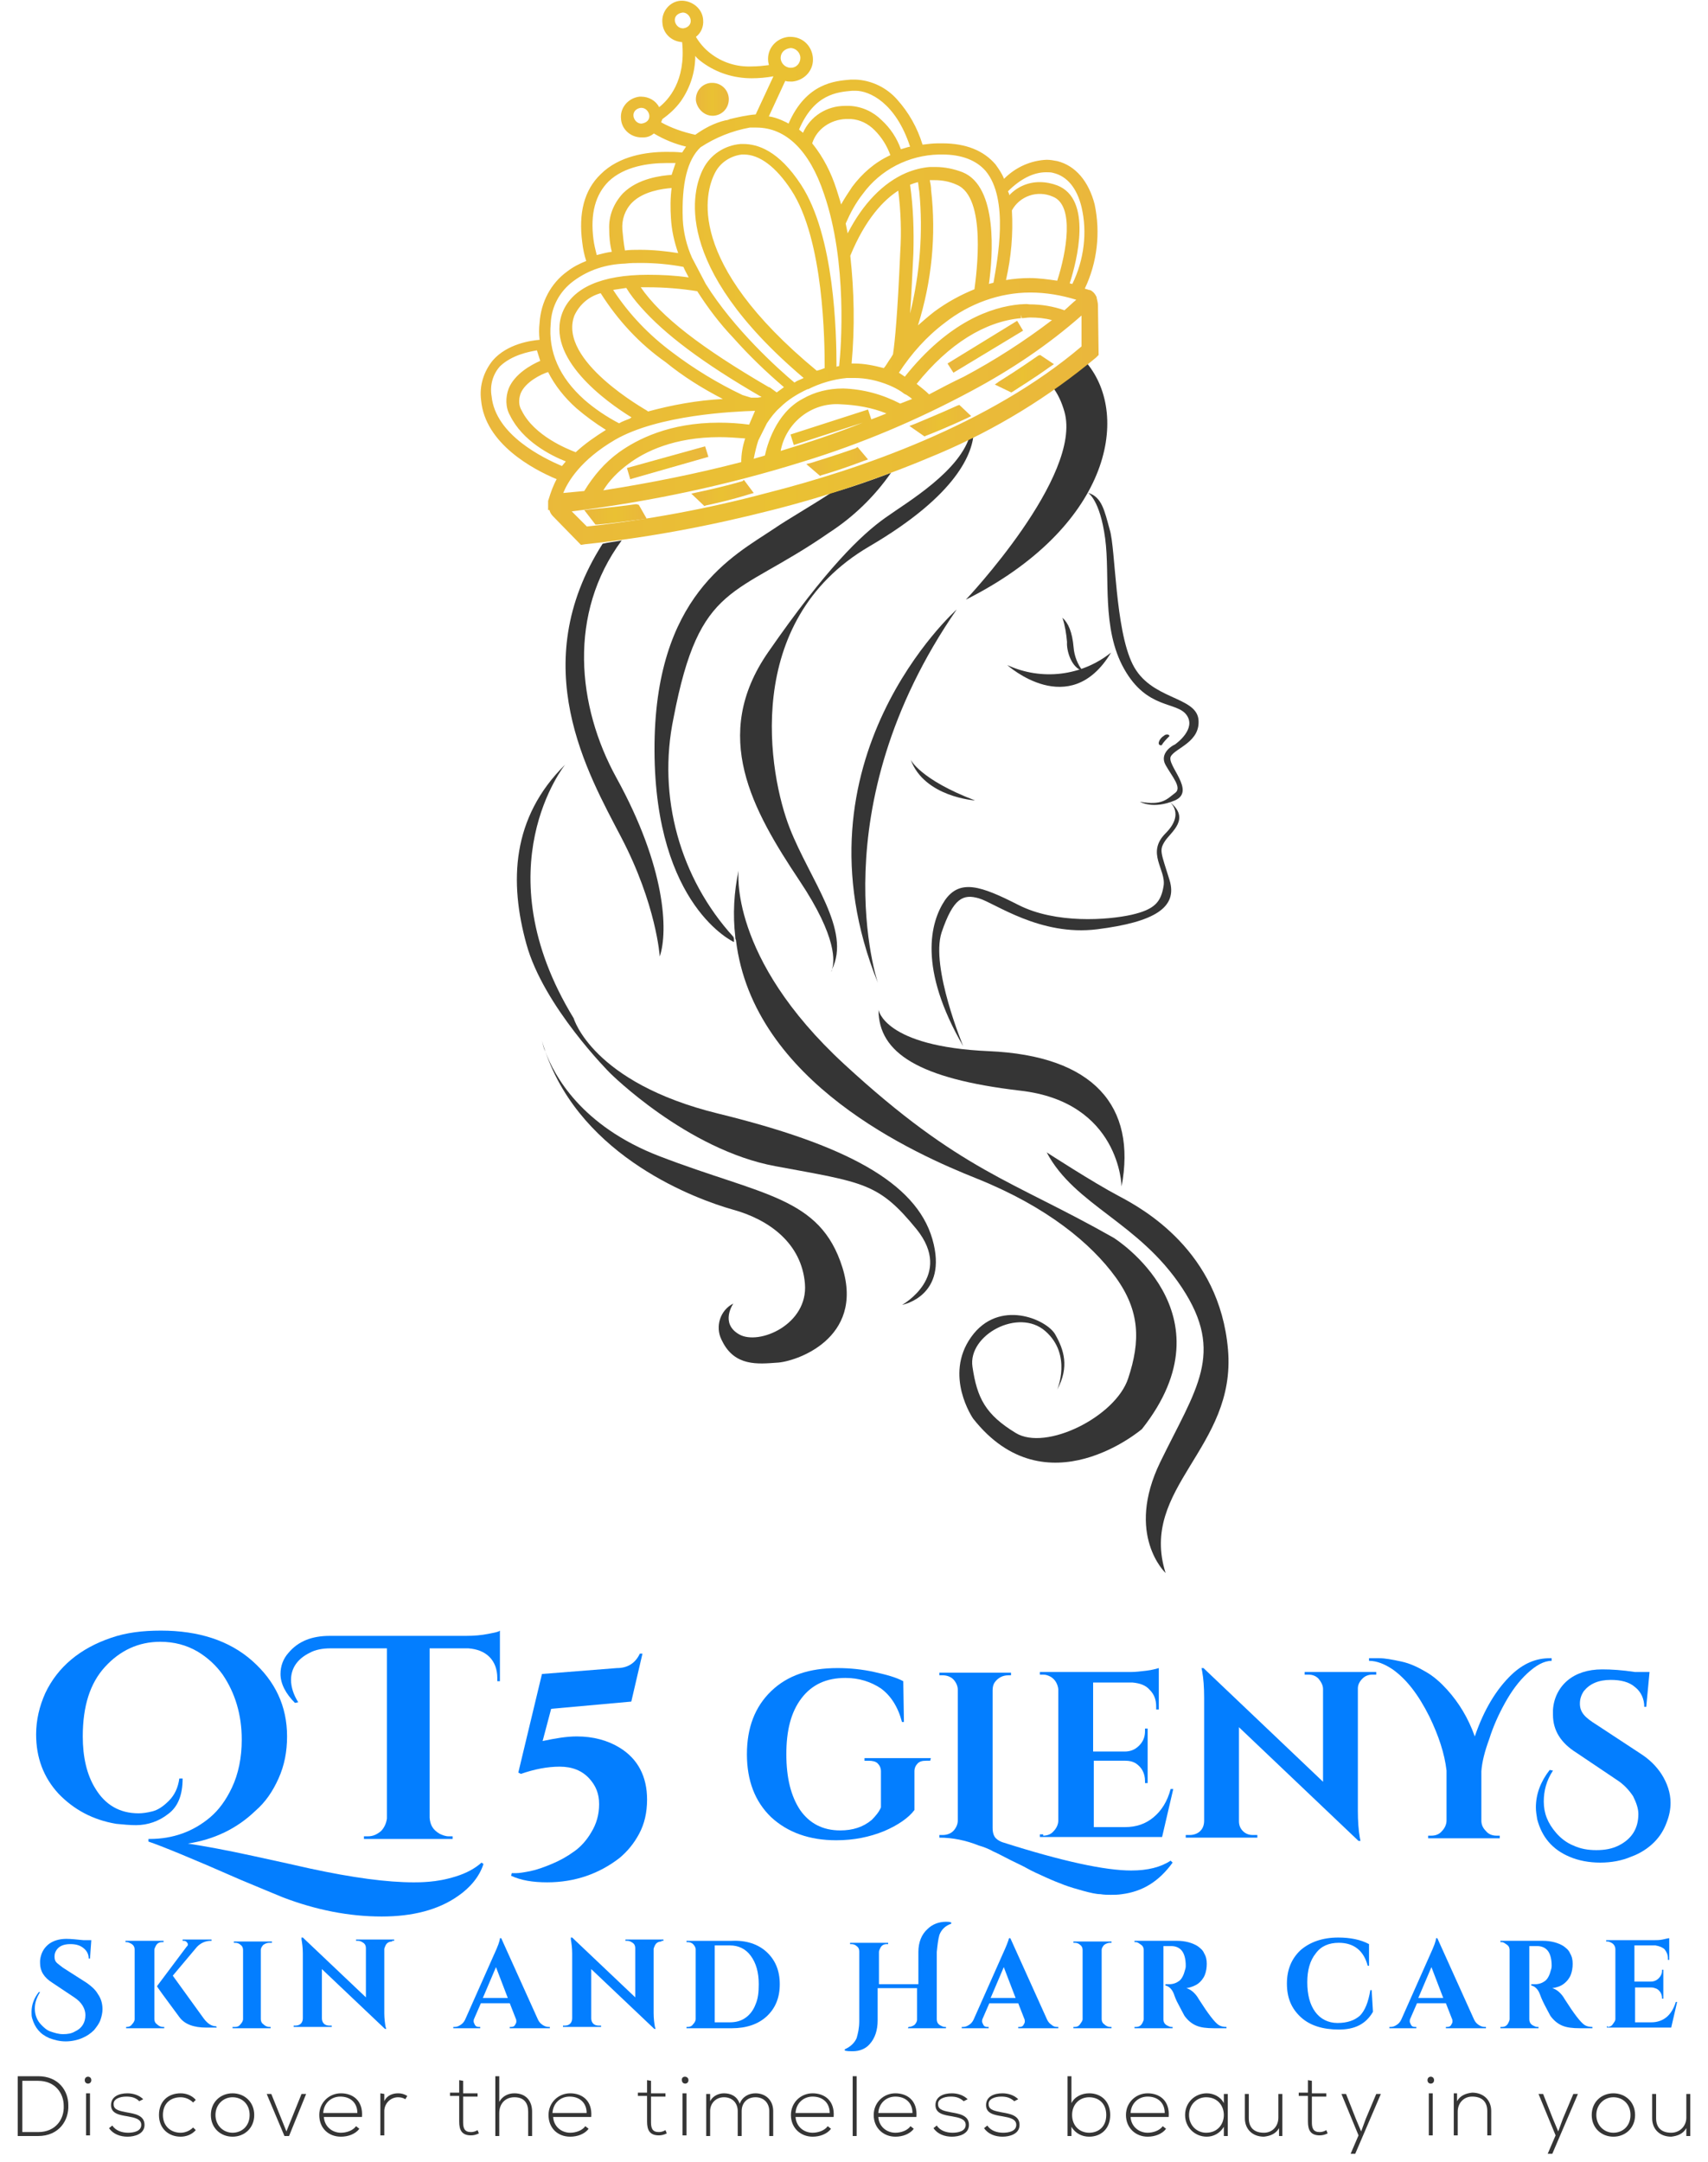 <?xml version="1.0" encoding="utf-8"?>
<!-- Generator: Adobe Illustrator 24.0.0, SVG Export Plug-In . SVG Version: 6.00 Build 0)  -->
<svg version="1.1" id="Layer_1" xmlns="http://www.w3.org/2000/svg" xmlns:xlink="http://www.w3.org/1999/xlink" x="0px" y="0px"
	 viewBox="0 0 260 329" style="enable-background:new 0 0 260 329;" xml:space="preserve">
<style type="text/css">
	.st0{fill:#353535;}
	.st1{fill:url(#Path_44_1_);}
	.st2{fill:url(#Path_45_1_);}
	.st3{fill:url(#Rectangle_194_1_);}
	.st4{fill:url(#Rectangle_195_1_);}
	.st5{fill:url(#Path_46_1_);}
	.st6{fill:url(#Path_47_1_);}
	.st7{fill:url(#Path_48_1_);}
	.st8{fill:url(#Path_49_1_);}
	.st9{fill:url(#Path_50_1_);}
	.st10{enable-background:new    ;}
	.st11{fill:#037EFF;}
</style>
<g id="Group_262" transform="translate(218.736 5480.809)">
	<g id="Group_252" transform="translate(65.592 74.981)">
		<path id="Path_26" class="st0" d="M-118.7-5480.8c0,0,1.8,1,2.6,6.9s-0.6,13.7,2.9,19.9s8,4.9,9.5,7s-1.5,4.3-1.8,4.5
			c-0.3,0.1-2.4,1.3-1.4,3.1s2.6,3.5,1.4,4.3c-1.2,0.9-1.9,1.9-5.3,1.3c0,0,2,1.2,5.3-0.2s-1.3-5.4-0.6-6.7c0.7-1.3,4.6-2.2,4.2-5.7
			c-0.5-3.5-7.3-2.9-10-8.3s-2.6-17.6-3.5-20.5C-116.2-5478.1-116.6-5480.2-118.7-5480.8z"/>
		<path id="Path_27" class="st0" d="M-107.5-5442.4c0.3-0.5,0.7-0.9,1.1-1.3c0.3-0.2-0.3-0.6-0.8-0.1
			C-107.9-5443.4-108.3-5442.3-107.5-5442.4z"/>
		<path id="Path_28" class="st0" d="M-115.2-5456.5c-4.5,3.6-10.6,4.3-15.8,1.9C-131-5454.6-121.5-5446-115.2-5456.5z"/>
		<path id="Path_29" class="st0" d="M-119.5-5453.7c-0.8-1-1.3-2.3-1.4-3.6c-0.2-2.3-0.8-3.7-1.7-4.5c0.4,1.2,0.6,2.5,0.7,3.7
			C-122-5456.9-121.3-5454.2-119.5-5453.7z"/>
		<path id="Path_30" class="st0" d="M-135.9-5434c0,0-7.7-0.5-9.8-6.2C-145.7-5440.2-144.3-5437.2-135.9-5434z"/>
		<path id="Path_31" class="st0" d="M-137.7-5396.6c0,0-5-12-3.3-17.3c1.8-5.3,3.3-5.9,5.7-5.2c2.4,0.7,9.3,5.8,18,4.7
			s12.3-3.3,11-7.5s-1.6-4.5-0.7-5.9s4-3.4,0.7-6c0,0,2.4,1.8-0.6,4.8s0.1,5.5-0.3,8s-1.4,3.6-4.9,4.4c-3.6,0.8-11.5,1.4-17.2-1.5
			s-8.9-4-11.2-0.7C-142.7-5415.5-144.6-5408.5-137.7-5396.6z"/>
	</g>
	<g id="Group_253" transform="translate(5.695 55.227)">
		<path id="Path_32" class="st0" d="M-129.9-5408.7c5.4,10.3,5.9,18.2,5.9,18.2c1.3-3.9,0.9-13.6-6.6-27.2c-6-10.9-7.4-25,0.8-36.1
			c-1.1,0.2-2.1,0.3-2.9,0.5C-144.5-5434.8-134.9-5418.3-129.9-5408.7z"/>
		<path id="Path_33" class="st0" d="M-62.4-5473.4c2.8,9.8-15,28.6-15,28.6c21.7-10.9,25.2-27.8,18.4-36c-1.3,0.9-3.1,2-5.4,3.4
			C-63.4-5476.2-62.8-5474.8-62.4-5473.4z"/>
		<path id="Path_34" class="st0" d="M-121.9-5426.8c4-20.9,9.3-18.2,23.7-28.2c3.7-2.4,6.9-5.5,9.4-9.1c-2.9,1.1-6,2.2-9.2,3.1
			c-3.2,2.1-6.4,3.9-8.6,5.4c-6.1,4.1-18.3,10.1-18.2,33.8c0.1,23.7,12.1,29.1,12.1,29.1v-0.3c0-0.1,0-0.3-0.1-0.5
			C-120.9-5402.4-124.4-5414.8-121.9-5426.8z"/>
		<path id="Path_35" class="st0" d="M-89.6-5457.3c-3.7,2.6-9.1,7.8-17.9,20.5s-2.4,24,4.8,34.8c5.8,8.7,5.3,12.4,4.9,13.5
			c3-6-3.3-13.6-6.4-21.5c-3.2-8.1-7.4-31.5,12.1-42.9c13.5-7.9,15.8-14.3,15.9-17.5l-0.5,0.3C-78.1-5464.4-86.4-5459.6-89.6-5457.3
			z"/>
		<path id="Path_36" class="st0" d="M-97.7-5388.6c-0.1,0.1-0.1,0.3-0.2,0.4C-97.9-5388.3-97.8-5388.4-97.7-5388.6z"/>
		<path id="Path_37" class="st0" d="M-90.8-5386.5c0,0-9-26.4,12-56.8C-78.8-5443.3-104.5-5420.4-90.8-5386.5z"/>
		<path id="Path_38" class="st0" d="M-115.1-5366.6c-19.2-4.7-22-14.5-22-14.5c-14-22.9-1.3-38.6-1.3-38.6
			c-8.2,8.1-8.5,17.9-5.9,27.3c2.6,9.5,12.7,19.6,12.7,19.6s11.7,11.7,25.2,14.2s15.7,2.5,21.5,9.6c5.7,7.1-2.2,11.5-2.2,11.5
			s7.1-1.3,4.6-10S-95.9-5361.9-115.1-5366.6z"/>
		<path id="Path_39" class="st0" d="M-69.2-5370.1c15.3,1.7,15.5,14.6,15.5,14.6c2.3-12.2-4.2-19.9-20.2-20.6s-16.8-6.3-16.8-6.3
			C-90.7-5375.8-84.5-5371.9-69.2-5370.1z"/>
		<path id="Path_40" class="st0" d="M-37.5-5330.7c-1.3-15-12.9-21.4-16.7-23.4s-10.9-6.6-10.9-6.6c4.3,8.1,14,10.6,20.6,20.6
			s2.1,15.4-3.3,26.5s0.8,16.9,0.8,16.9C-51.1-5309.7-36.2-5315.7-37.5-5330.7z"/>
		<path id="Path_41" class="st0" d="M-124-5360.1c-12-4.6-16.1-12.4-17.4-15.9c5.6,16.2,23.2,22.5,28.5,24c5.5,1.5,10.5,5.1,11,11.3
			s-7,9.4-10,7.7s-0.9-4.7-0.9-4.7c-2,1-2.8,3.5-1.8,5.5c0,0.1,0.1,0.1,0.1,0.2c1.9,3.9,5.5,3.5,8.3,3.3c2.8-0.1,13.4-3.6,10-14.5
			C-99.6-5354-108.4-5354.1-124-5360.1z"/>
		<path id="Path_42" class="st0" d="M-141.4-5376c-0.2-0.6-0.4-1.1-0.5-1.7C-141.8-5377.1-141.7-5376.6-141.4-5376z"/>
		<path id="Path_43" class="st0" d="M-54.9-5347.7c-15.5-8.8-23.3-10.1-41-26.4s-16.1-29.5-16.1-29.5c-0.7,3.3-0.9,6.7-0.5,10.1
			c0,0.2,0,0.3,0.1,0.5c2.6,21.7,27.4,32.6,36.7,36.3c10.7,4.3,17.4,9.9,21.1,15c3.7,5.1,3.8,9.7,1.9,15.4
			c-1.9,5.8-12.5,11.1-17.1,8.3s-5.9-5.3-6.6-10.1c-0.7-4.8,7-9,11.1-5.4s1.8,8.9,1.8,8.9c1.9-3.5,1-6.1-0.3-8.4
			c-1.3-2.3-8.6-5.5-12.8,0.4s0.3,12.4,0.3,12.4c11.1,14.1,25.7,1.6,25.7,1.6C-36.6-5336.3-54.9-5347.7-54.9-5347.7z"/>
	</g>
	<g id="Group_254" transform="translate(0 0)">
		
			<linearGradient id="Path_44_1_" gradientUnits="userSpaceOnUse" x1="-702.678" y1="103.6" x2="-701.678" y2="103.6" gradientTransform="matrix(4.96 0 0 4.966 3372.559 -5980.18)">
			<stop  offset="0" style="stop-color:#EAB73C"/>
			<stop  offset="0.489" style="stop-color:#EAC133"/>
			<stop  offset="1" style="stop-color:#EAB73C"/>
		</linearGradient>
		<path id="Path_44" class="st1" d="M-110.3-5463.2c0.1,0,0.1,0,0.2,0c1.4-0.1,2.4-1.3,2.3-2.7c-0.1-1.3-1.2-2.3-2.5-2.3
			c-0.1,0-0.1,0-0.2,0c-1.4,0.1-2.4,1.3-2.3,2.7C-112.6-5464.2-111.5-5463.2-110.3-5463.2L-110.3-5463.2z"/>
		
			<linearGradient id="Path_45_1_" gradientUnits="userSpaceOnUse" x1="-767.848" y1="6.693" x2="-766.848" y2="6.693" gradientTransform="matrix(94.145 0 0 82.705 72143.539 -5992.877)">
			<stop  offset="0" style="stop-color:#EAB73C"/>
			<stop  offset="0.489" style="stop-color:#EAC133"/>
			<stop  offset="1" style="stop-color:#EAB73C"/>
		</linearGradient>
		<path id="Path_45" class="st2" d="M-51.6-5434.3c0-0.4-0.1-0.8-0.2-1.2l0,0v-0.1c-0.2-0.4-0.4-0.7-0.7-0.9l0,0l0,0
			c-0.1-0.1-0.3-0.2-0.5-0.2c-0.2-0.1-0.4-0.1-0.6-0.2c1.9-4,2.4-8.5,1.5-12.8c-0.9-3.5-2.9-5.9-5.7-6.6c-0.5-0.1-1.1-0.2-1.6-0.2
			c-2.4,0.1-4.7,1.1-6.5,2.9c-0.3-0.8-0.8-1.5-1.3-2.2c-1.8-2.1-4.5-3.2-8.1-3.2c-0.2,0-0.4,0-0.6,0c-0.8,0-1.6,0.1-2.4,0.2
			c-0.8-2.6-2.1-4.9-3.9-6.9c-1.6-1.8-3.9-2.9-6.3-3c-0.1,0-0.3,0-0.4,0h-0.3c-2.4,0.2-6.8,0.5-9.5,6.7c-0.3-0.2-0.6-0.3-1-0.5
			c-0.7-0.3-1.3-0.5-2-0.6l2.5-5.4c0.3,0.1,0.5,0.1,0.8,0.1c0.1,0,0.2,0,0.3,0c1.9-0.2,3.3-1.8,3.1-3.7c-0.2-1.8-1.6-3.1-3.4-3.1
			c-0.1,0-0.2,0-0.3,0c-1.9,0.2-3.3,1.8-3.1,3.7c0,0.2,0.1,0.4,0.1,0.6c-0.8,0.1-1.7,0.2-2.6,0.2c-2.3,0.1-4.5-0.6-6.3-2
			c-0.9-0.7-1.6-1.5-2.2-2.5c0.8-0.6,1.2-1.6,1.1-2.6c-0.1-1.6-1.5-2.8-3.1-2.9c-0.1,0-0.2,0-0.3,0c-1.7,0.1-3,1.7-2.8,3.4
			c0.1,1.6,1.4,2.8,3,2.9c0.6,5.9-2.1,8.8-3.5,9.9c-0.5-1-1.6-1.6-2.7-1.6c-0.1,0-0.2,0-0.3,0c-1.7,0.2-3,1.7-2.8,3.4
			c0.1,1.6,1.5,2.8,3.1,2.8c0.1,0,0.2,0,0.3,0c0.6,0,1.1-0.2,1.6-0.6c1.5,0.9,3.2,1.6,4.9,2c-0.2,0.3-0.4,0.6-0.6,0.9
			c-0.8-0.1-1.6-0.1-2.4-0.1c-3,0-7.2,0.6-10,3.4c-2.5,2.4-3.4,5.9-2.8,10.4c0.1,0.9,0.3,1.9,0.6,2.8c-1,0.4-2,0.9-2.9,1.6
			c-2.5,1.8-4,4.7-4.2,7.8c-0.1,0.9-0.1,1.7,0,2.6c-1.3,0.1-4.9,0.6-7.1,3.1c-1.4,1.7-2.1,3.9-1.8,6.1c0.6,6.6,7.9,10.5,11.5,12
			c-0.5,0.9-0.9,2-1.2,3l0,0l-0.1,0.3c0,0.2,0,0.4,0,0.6v0.8h0.2c0.1,0.4,0.3,0.7,0.6,1l4.2,4.3l0.6-0.1c9.6-1,19.1-2.8,28.5-5.2
			c8.7-2.2,17.2-5.1,25.4-8.6c8.7-3.7,16.7-8.6,23.9-14.6l0.4-0.4L-51.6-5434.3z M-129.4-5400.7l-2.3-2.3c12-1.5,23.8-4,35.3-7.6
			c8.8-2.7,17.3-6.3,25.5-10.7c6-3.2,11.7-7,16.8-11.5v4.7c-14,11.9-33.7,18.7-47.9,22.3C-111-5403.4-120.2-5401.7-129.4-5400.7z
			 M-114.8-5478.9c0.6,0,1.1,0.5,1.2,1.1c0.1,0.7-0.4,1.2-1.1,1.3l0,0h-0.1c-0.6,0-1.1-0.5-1.2-1.1
			C-116.1-5478.3-115.6-5478.8-114.8-5478.9C-114.9-5478.9-114.9-5478.9-114.8-5478.9C-114.9-5478.9-114.8-5478.9-114.8-5478.9z
			 M-115.1-5465.4c1.4-2,2.2-4.4,2.2-6.9c0.3,0.4,0.7,0.7,1.1,1c2.2,1.6,4.8,2.4,7.5,2.4c1.1,0,2.2-0.1,3.3-0.3l-2.7,5.8
			c-1.3,0.1-2.6,0.4-3.9,0.7c-0.2,0.1-0.5,0.2-0.7,0.2c-1.7,0.4-3.2,1.2-4.6,2.2c-1.8-0.4-3.6-1-5.2-1.9l0.2-0.5
			C-116.9-5463.4-115.9-5464.3-115.1-5465.4L-115.1-5465.4z M-112.1-5458.4c2.3-1.5,4.8-2.5,7.5-3h0.2c0.3,0,0.5,0,0.8,0
			c4.5,0,8.1,3.5,10.3,10.1c3.6,10.4,2.6,23.5,2.3,26.2c-0.1,0-0.2,0-0.4,0.1c0-5.2-0.3-19.9-5.4-27.7c-3.4-5.2-6.6-6.2-8.8-6.2
			c-0.1,0-0.3,0-0.4,0c-2.4,0.2-4.6,1.6-5.7,3.8c-1.6,3.1-5,14.6,15.3,31.8l-0.2,0.1c-0.4,0.2-0.8,0.3-1.2,0.6
			c-2.4-2-9.2-8.1-13.5-15l-2.1-4l0,0c-0.8-1.8-1.3-3.8-1.4-5.8C-115-5452.9-114.1-5456.5-112.1-5458.4L-112.1-5458.4z
			 M-75.3-5457.3c3,0,5.2,0.9,6.6,2.5c3.6,4.3,1.8,13.5,1.2,17c-0.2,0.1-0.5,0.1-0.7,0.2c0.6-4.2,1.4-14.8-4-17
			c-1.3-0.5-2.7-0.8-4.1-0.8c-0.3,0-0.6,0-0.9,0c-1.2,0.1-2.4,0.4-3.6,0.9c-3.5,1.5-6.6,4.7-8.9,9.2c-0.1-0.5-0.2-1-0.3-1.5
			c0.7-1.6,1.5-3.1,2.6-4.5c2.7-3.7,7-5.9,11.6-6C-75.7-5457.3-75.5-5457.3-75.3-5457.3L-75.3-5457.3z M-123.1-5410.2
			c2.5-1.9,7-4.1,13.9-4.1c1.3,0,2.6,0.1,3.9,0.2c-0.4,1.2-0.6,2.4-0.6,3.6c-6.9,1.8-14,3.2-21,4.3
			C-126-5407.7-124.6-5409.1-123.1-5410.2L-123.1-5410.2z M-122.5-5450c1.7-1.7,4.6-2.1,6-2.2c-0.2,1.5-0.2,3.1-0.1,4.6
			c0.1,1.8,0.5,3.6,1.1,5.3c-1.9-0.3-3.8-0.5-5.8-0.5c-0.8,0-1.6,0-2.3,0.1c-0.2-1.1-0.3-2.1-0.4-3.2
			C-124.1-5447.4-123.6-5448.9-122.5-5450L-122.5-5450z M-64.7-5448.8c1.2-2.2,3.9-3.1,6.2-2.1c3.4,1.3,2.1,8.5,0.7,12.8
			c-1.4-0.2-2.8-0.4-4.2-0.4c-1.2,0-2.4,0.1-3.6,0.3C-64.8-5441.7-64.5-5445.2-64.7-5448.8L-64.7-5448.8z M-86.1-5417l-0.5-1.5
			l-11.8,3.8l0.5,1.6l10.5-3.4c-4,1.6-8.2,3-12.5,4.3c0.8-4.3,4.7-7.4,9.1-7.1c2.4,0.1,4.8,0.5,7,1.4
			C-84.5-5417.6-85.3-5417.3-86.1-5417L-86.1-5417z M-94.4-5424.4c-20.1-16.6-17-27.2-15.5-30.1c0.8-1.6,2.4-2.6,4.1-2.8
			c0.1,0,0.2,0,0.3,0c2.4,0,4.9,1.9,7.2,5.4c5,7.6,5.1,23.2,5.1,27.1C-93.7-5424.6-94-5424.5-94.4-5424.4L-94.4-5424.4z M-77-5451.9
			c0-0.5-0.1-1-0.2-1.5c0.2,0,0.5,0,0.7,0c1.2,0,2.3,0.2,3.4,0.7c4.6,1.9,3,13.6,2.7,15.9c-2.2,0.9-4.2,2-6.1,3.4
			c-0.9,0.7-1.7,1.4-2.5,2.1C-76.9-5438-76.2-5445-77-5451.9L-77-5451.9z M-80.2-5452.7L-80.2-5452.7c0.5-0.2,0.8-0.3,1.2-0.4
			c0.1,0.5,0.1,0.9,0.2,1.4c0.6,6.2,0.1,12.5-1.4,18.6c0.2-2.5,0.3-5.5,0.5-9.1C-79.6-5445.7-79.7-5449.2-80.2-5452.7L-80.2-5452.7z
			 M-81.7-5442.4c-0.4,9.3-0.8,13.5-1.1,15.5l-0.3,0.5c-0.5,0.7-0.8,1.3-1.1,1.6c-1.5-0.4-3-0.7-4.5-0.7c-0.1,0-0.3,0-0.4,0
			c0.5-5.5,0.4-10.9-0.2-16.4c2.3-5.6,5.1-8.5,7.3-9.9C-81.6-5448.6-81.5-5445.5-81.7-5442.4L-81.7-5442.4z M-108.7-5420.1
			c-3.9,0.2-7.7,0.9-11.4,1.9l-0.1-0.1c-0.1-0.1-13.7-7.6-11.1-14.5c0.8-1.7,2.2-2.9,4-3.4c2.6,4.1,5.9,7.7,9.9,10.5
			C-114.7-5423.5-111.8-5421.7-108.7-5420.1L-108.7-5420.1z M-125.4-5436.7c0.6-0.1,1.3-0.2,2-0.3c0.6,1,1.4,2,2.2,2.9
			c3.6,4.1,9.4,8.5,18.4,13.7l0,0l-0.6,0.1h-0.4c-0.2,0-0.4,0-0.6,0l-1.3-0.4c-3.8-1.8-7.4-4-10.7-6.5
			C-119.9-5429.8-123-5433-125.4-5436.7L-125.4-5436.7z M-121.2-5437.1c0.3,0,0.7,0,1.1,0c2.5,0,5,0.2,7.5,0.6
			c1.6,2.5,3.4,4.9,5.5,7.1c2.4,2.7,5,5.2,7.7,7.5c-0.4,0.3-0.7,0.5-1.1,0.8l-1.1-0.8h-0.1C-112-5427.9-118.1-5432.6-121.2-5437.1
			L-121.2-5437.1z M-103.3-5413.8L-103.3-5413.8l1.3-2.6c0.6-0.9,1.2-1.7,2-2.4c1.2-1.2,2.7-2.1,4.2-2.8h0.1
			c1.8-0.9,3.8-1.5,5.9-1.7c0.4,0,0.8,0,1.1,0c1.8,0,3.6,0.4,5.3,1.1c0.7,0.3,1.3,0.6,1.9,1l0.4,0.3l0.4,0.2l0,0
			c0.3,0.2,0.6,0.4,0.8,0.6l-1.8,0.7c-2.7-1.4-5.6-2.2-8.7-2.3c-2.2,0-4.3,0.5-6.2,1.6c-4.1,2.2-5.4,7.2-5.7,8.6
			c-0.6,0.2-1.1,0.3-1.7,0.5C-103.8-5412-103.6-5412.9-103.3-5413.8L-103.3-5413.8z M-77.3-5420.8c-0.6-0.6-1.3-1.1-1.9-1.6
			c4.9-6.1,10.4-9.5,15.9-10v-0.5l0.1,0.5c0.4,0,0.8-0.1,1.3-0.1c1.1,0,2.2,0.1,3.3,0.4c-4.2,3.2-8.7,6.1-13.4,8.6
			C-73.9-5422.6-75.6-5421.7-77.3-5420.8L-77.3-5420.8z M-63.5-5434.5L-63.5-5434.5c-4.3,0.4-10.8,2.6-17.5,11l-0.9-0.6
			c1.9-2.9,4.2-5.5,7-7.6c3.7-2.9,8.3-4.6,13-4.6c2.4,0,4.7,0.4,7,1.1c-0.5,0.4-1.1,1-1.8,1.6c-1.7-0.6-3.5-0.9-5.3-0.9
			C-62.6-5434.6-63-5434.5-63.5-5434.5L-63.5-5434.5z M-89-5452.4c-0.6,0.9-1.2,1.8-1.7,2.7c-0.2-0.8-0.5-1.6-0.7-2.3
			c-0.8-2.5-2-4.9-3.7-7c0.7-2.2,2.8-3.6,5.1-3.7c0.1,0,0.3,0,0.5,0h0.1h0.1h0.1c1.4,0.1,2.6,0.7,3.6,1.7c1.1,1.1,1.9,2.4,2.4,3.8
			C-85.6-5456.1-87.5-5454.4-89-5452.4L-89-5452.4z M-131-5418.7c1.4,1.2,2.9,2.3,4.5,3.3c-1.6,1-3.2,2.1-4.6,3.4
			c-1.3-0.5-6.3-2.5-8.2-6.3c-0.5-0.8-0.5-1.7-0.2-2.6c0.7-1.8,3.2-3,4.2-3.3C-134.3-5422.2-132.8-5420.3-131-5418.7L-131-5418.7z
			 M-55.5-5437.6l-0.4-0.1c1.1-3.4,3.5-12.8-1.9-14.9c-0.8-0.3-1.7-0.5-2.7-0.5c-1.7,0-3.4,0.7-4.6,2c0-0.2-0.1-0.4-0.2-0.6
			c1.9-1.9,3.9-2.9,5.8-2.9c0.4,0,0.8,0,1.1,0.1c2.1,0.5,3.6,2.3,4.3,5.2C-53.2-5445.5-53.7-5441.3-55.5-5437.6L-55.5-5437.6z
			 M-81.6-5458.1c-0.6-1.7-1.6-3.2-2.9-4.4c-1.3-1.3-3-2.1-4.9-2.2c-0.1,0-0.1,0-0.2,0c-0.2,0-0.4,0-0.5,0c-2.8,0-5.3,1.6-6.4,4.1
			c-0.2-0.2-0.4-0.3-0.6-0.5c2.3-5.4,5.8-5.7,8.1-5.9h0.3c0.1,0,0.2,0,0.2,0c2.1,0,6.1,1.8,8.3,8.5
			C-80.7-5458.4-81.2-5458.2-81.6-5458.1z M-115.9-5456l-0.6,1.8c-1.5,0.1-5.1,0.5-7.4,2.8c-1.4,1.5-2.2,3.4-2.1,5.5
			c0,1.1,0.1,2.3,0.4,3.4c-0.8,0.1-1.5,0.3-2.3,0.5c-0.2-0.8-0.4-1.6-0.5-2.4c-0.5-3.9,0.3-6.8,2.3-8.8c2.4-2.3,6.1-2.8,8.8-2.8
			C-116.8-5456-116.3-5456-115.9-5456z M-123.6-5440.7c0.8-0.1,1.6-0.1,2.4-0.1c2.2,0,4.4,0.2,6.5,0.6c0.2,0.5,0.5,1,0.8,1.6
			c-2.1-0.3-4.1-0.4-6.2-0.4c-7.1,0-11.5,2-13,5.7c-2.7,6.9,6.6,13.6,10.5,16l-0.3,0.2c-0.5,0.2-1.1,0.4-1.6,0.7
			c-1.9-1-3.7-2.2-5.3-3.6c-3.8-3.4-5.5-7.3-5.1-11.6c0.1-2.6,1.4-4.9,3.4-6.4C-129.1-5439.8-126.4-5440.6-123.6-5440.7
			L-123.6-5440.7z M-137-5427.5l0.5,1.6c-1.4,0.6-3.9,2-4.8,4.2c-0.5,1.3-0.5,2.9,0.2,4.1c1.9,3.9,6.2,6.1,8.5,7
			c-0.2,0.2-0.4,0.5-0.6,0.7c-2.8-1.2-10.1-4.7-10.7-10.6c-0.3-1.7,0.2-3.4,1.3-4.6C-140.8-5426.8-138.2-5427.3-137-5427.5
			L-137-5427.5z M-125.1-5413.9c6.6-3.8,18.1-4.3,21.3-4.4l-0.9,2.1c-1.5-0.2-3-0.3-4.6-0.3c-7.5,0-12.4,2.5-15.2,4.5
			c-2.2,1.6-3.9,3.6-5.3,5.9l-3.2,0.3C-132.3-5407.5-130.4-5410.8-125.1-5413.9z M-98.4-5473.5c0.8,0,1.5,0.7,1.5,1.5
			s-0.6,1.5-1.4,1.5h-0.1c-0.8,0-1.5-0.7-1.5-1.5S-99.3-5473.4-98.4-5473.5L-98.4-5473.5L-98.4-5473.5z M-121.1-5462
			c-0.6,0-1.1-0.5-1.2-1.1c-0.1-0.7,0.4-1.2,1.1-1.3l0,0h0.1c0.6,0,1.1,0.5,1.2,1.1C-119.8-5462.6-120.3-5462.1-121.1-5462
			C-121-5462-121-5462-121.1-5462L-121.1-5462z"/>
		
			<linearGradient id="Rectangle_194_1_" gradientUnits="userSpaceOnUse" x1="-756.284" y1="342.225" x2="-755.284" y2="342.225" gradientTransform="matrix(11.921 -3.389 0.469 1.65 8731.715 -8536.047)">
			<stop  offset="0" style="stop-color:#EAB73C"/>
			<stop  offset="0.489" style="stop-color:#EAC133"/>
			<stop  offset="1" style="stop-color:#EAB73C"/>
		</linearGradient>
		<polygon id="Rectangle_194" class="st3" points="-123.3,-5409.6 -111.4,-5412.9 -110.9,-5411.3 -122.8,-5407.9 		"/>
		
			<linearGradient id="Rectangle_195_1_" gradientUnits="userSpaceOnUse" x1="-769.271" y1="358.772" x2="-768.343" y2="358.772" gradientTransform="matrix(10.608 -6.42 0.888 1.468 7768.503 -10890.26)">
			<stop  offset="0" style="stop-color:#EAB73C"/>
			<stop  offset="0.489" style="stop-color:#EAC133"/>
			<stop  offset="1" style="stop-color:#EAB73C"/>
		</linearGradient>
		<polygon id="Rectangle_195" class="st4" points="-74.5,-5425.5 -63.9,-5432 -63,-5430.5 -73.6,-5424.1 		"/>
		
			<linearGradient id="Path_46_1_" gradientUnits="userSpaceOnUse" x1="-735.265" y1="166.064" x2="-734.265" y2="166.064" gradientTransform="matrix(9.424 0 0 3.093 6799.38 -5916.186)">
			<stop  offset="0" style="stop-color:#EAB73C"/>
			<stop  offset="0.489" style="stop-color:#EAC133"/>
			<stop  offset="1" style="stop-color:#EAB73C"/>
		</linearGradient>
		<path id="Path_46" class="st5" d="M-121.9-5404.1c-3.6,0.5-6.1,0.7-7,0.8l-0.9,0.1l1.7,2.2h0.3c1.4-0.1,3.7-0.4,6.8-0.8l0.7-0.1
			l-1.2-2.1L-121.9-5404.1z"/>
		
			<linearGradient id="Path_47_1_" gradientUnits="userSpaceOnUse" x1="-735.558" y1="132.639" x2="-734.558" y2="132.639" gradientTransform="matrix(9.501 0 0 3.874 6875.16 -5919.643)">
			<stop  offset="0" style="stop-color:#EAB73C"/>
			<stop  offset="0.489" style="stop-color:#EAC133"/>
			<stop  offset="1" style="stop-color:#EAB73C"/>
		</linearGradient>
		<path id="Path_47" class="st6" d="M-105.7-5407.6c-3.5,1-6,1.5-6.9,1.7l-0.9,0.2l2,1.9l0.2-0.1c1.4-0.3,3.7-0.8,6.6-1.7l0.7-0.2
			l-1.5-2L-105.7-5407.6z"/>
		
			<linearGradient id="Path_48_1_" gradientUnits="userSpaceOnUse" x1="-735.475" y1="118.942" x2="-734.475" y2="118.942" gradientTransform="matrix(9.479 0 0 4.322 6875.48 -5924.667)">
			<stop  offset="0" style="stop-color:#EAB73C"/>
			<stop  offset="0.489" style="stop-color:#EAC133"/>
			<stop  offset="1" style="stop-color:#EAB73C"/>
		</linearGradient>
		<path id="Path_48" class="st7" d="M-88.5-5412.6c-3.4,1.2-5.8,1.9-6.7,2.2l-0.8,0.2l2.1,1.8l0.2-0.1c1.4-0.4,3.6-1.1,6.5-2.2
			l0.6-0.2l-1.6-1.9L-88.5-5412.6z"/>
		
			<linearGradient id="Path_49_1_" gradientUnits="userSpaceOnUse" x1="-735.095" y1="106.829" x2="-734.095" y2="106.829" gradientTransform="matrix(9.38 0 0 4.816 6814.88 -5931.288)">
			<stop  offset="0" style="stop-color:#EAB73C"/>
			<stop  offset="0.489" style="stop-color:#EAC133"/>
			<stop  offset="1" style="stop-color:#EAB73C"/>
		</linearGradient>
		<path id="Path_49" class="st8" d="M-73-5419.1c-3.3,1.5-5.6,2.4-6.5,2.8l-0.8,0.3l2.3,1.6l0.2-0.1c1.3-0.5,3.5-1.4,6.3-2.7
			l0.6-0.3l-1.8-1.7L-73-5419.1z"/>
		
			<linearGradient id="Path_50_1_" gradientUnits="userSpaceOnUse" x1="-733.33" y1="90.162" x2="-732.33" y2="90.162" gradientTransform="matrix(8.946 0 0 5.711 6492.965 -5938.862)">
			<stop  offset="0" style="stop-color:#EAB73C"/>
			<stop  offset="0.489" style="stop-color:#EAC133"/>
			<stop  offset="1" style="stop-color:#EAB73C"/>
		</linearGradient>
		<path id="Path_50" class="st9" d="M-60.7-5426.7c-3,2.1-5.1,3.4-5.9,3.9l-0.7,0.5l2.5,1.2l0.2-0.1c1.2-0.8,3.2-2,5.7-3.8l0.6-0.4
			l-2.1-1.4L-60.7-5426.7z"/>
	</g>
</g>
<g class="st10">
	<path class="st11" d="M69.7,288.5c-3,2.1-6.9,3.1-11.6,3.1c-5,0-10-1-15-2.9c-1.5-0.6-3.6-1.5-6.5-2.7c-7.5-3.3-12.2-5.2-14-5.8
		v-0.4h0.1h0.1c3.5,0,6.6-1.1,9.2-3.3c1.3-1.1,2.4-2.6,3.3-4.5c1-2.1,1.5-4.6,1.5-7.3c0-3.8-1-7.1-2.9-9.9c-1-1.4-2.3-2.6-3.8-3.5
		c-1.7-1-3.6-1.5-5.7-1.5c-3.3,0-6.1,1.3-8.4,3.8c-2.3,2.5-3.4,6-3.4,10.6c0,3.1,0.6,5.8,1.9,7.9c1.5,2.5,3.7,3.8,6.6,3.8
		c0.6,0,1.3-0.1,2.1-0.3c0.8-0.2,1.6-0.7,2.5-1.6s1.4-2,1.6-3.4h0.5c0,2.5-0.7,4.3-2.2,5.4c-1.4,1.1-3.1,1.7-4.9,1.7
		c-0.9,0-2-0.1-3-0.2c-3.6-0.6-6.5-2.2-8.8-4.6c-2.3-2.5-3.4-5.5-3.4-9c0-2.2,0.5-4.3,1.4-6.3c1.9-4,5.3-6.8,10-8.4
		c2.3-0.8,4.8-1.1,7.6-1.1c5.7,0,10.4,1.5,13.9,4.6s5.3,6.9,5.3,11.5c0,2.3-0.4,4.4-1.3,6.4c-0.9,2-2,3.6-3.5,4.9
		c-2.9,2.8-6.4,4.4-10.3,5c2.6,0.4,5.9,1,10,1.9s6.9,1.5,8.6,1.9c6.5,1.4,11.7,2.1,15.8,2.1c0.5,0,1.3,0,2.4-0.1s2.4-0.3,4-0.8
		s2.9-1.2,3.9-2.1l0.3,0.2C73,285.5,71.6,287.2,69.7,288.5z"/>
	<path class="st11" d="M44.9,259.1c-1.4-1.4-2.2-2.9-2.2-4.4c0-1.2,0.4-2.3,1.2-3.2c1.5-1.8,3.6-2.6,6.3-2.6h20.7
		c1.3,0,2.4-0.1,3.4-0.3s1.6-0.3,1.8-0.5v7.7h-0.4v-0.5c0-1.3-0.4-2.4-1.2-3.2s-1.9-1.2-3.2-1.3h-5.9v25.8c0.1,1.1,0.5,1.8,1.5,2.4
		c0.4,0.2,0.9,0.4,1.4,0.4h0.6v0.4H55.4v-0.4H56c0.8,0,1.4-0.3,2-0.8c0.5-0.5,0.8-1.2,0.9-1.9v-25.9h-8.6c-1.2,0-2.3,0.2-3.2,0.7
		c-1.8,0.9-2.8,2.3-2.8,4.1c0,1.1,0.4,2.3,1.1,3.4L44.9,259.1z"/>
	<path class="st11" d="M87.8,264.2c2.5,0,4.7,0.6,6.5,1.7c2.8,1.7,4.2,4.4,4.2,7.9c0,2-0.4,3.7-1.2,5.2c-0.8,1.5-1.8,2.7-3,3.7
		c-3.1,2.4-6.8,3.7-11,3.7c-2.2,0-4-0.3-5.5-1l0.1-0.4c0.1,0,0.3,0,0.7,0c0.4,0,1.1-0.1,2.1-0.3c1-0.2,2.1-0.6,3.3-1.1
		c1.2-0.5,2.3-1.1,3.4-1.9c1-0.7,1.9-1.7,2.6-2.9c0.8-1.3,1.2-2.7,1.2-4.3s-0.5-2.8-1.5-3.9c-1.1-1.2-2.6-1.8-4.5-1.8
		s-3.9,0.4-5.9,1.1l-0.4-0.2l3.6-15l11.4-0.9c1.6,0,2.8-0.7,3.5-2.2h0.4l-1.7,7.3L83.9,260l-1.3,4.9
		C84.5,264.5,86.2,264.2,87.8,264.2z"/>
</g>
<g class="st10">
	<path class="st11" d="M141.6,267.9H141c-0.6,0-1,0.1-1.3,0.4s-0.5,0.7-0.5,1.2v5.9c-0.9,1.2-2.5,2.3-4.6,3.2
		c-2.2,0.9-4.6,1.4-7.3,1.4c-4.1,0-7.4-1.2-9.9-3.5c-2.5-2.4-3.7-5.6-3.7-9.6s1.2-7.2,3.7-9.6s5.8-3.5,10.1-3.5
		c1.9,0,3.8,0.2,5.6,0.6c1.8,0.4,3.3,0.8,4.4,1.4l0.1,6.2h-0.3c-0.6-2.3-1.7-4-3.2-5.1c-1.5-1-3.3-1.6-5.4-1.6c-2.9,0-5.1,1-6.7,3.1
		s-2.3,4.9-2.3,8.5s0.7,6.4,2.1,8.5c1.4,2,3.4,3.1,6.1,3.1c1.9,0,3.5-0.5,4.8-1.6c0.6-0.6,1.1-1.2,1.4-1.9v-5.5
		c0-0.5-0.2-0.9-0.5-1.2c-0.3-0.3-0.8-0.4-1.4-0.4h-0.6v-0.4h10.1L141.6,267.9L141.6,267.9z"/>
	<path class="st11" d="M172.2,284.6c2.5,0,4.5-0.5,6-1.5l0.3,0.3c-2.1,2.9-4.6,4.4-7.7,4.8c-0.6,0.1-1.2,0.1-1.7,0.1s-1,0-1.6-0.1
		c-0.6,0-1.5-0.2-2.6-0.5s-2.1-0.6-2.9-0.9c-0.8-0.3-1.8-0.7-2.9-1.2c-1.1-0.5-2-0.9-2.7-1.3s-1.6-0.8-2.6-1.3s-1.9-1-2.6-1.3
		c-0.7-0.4-1.5-0.7-2.2-0.9c-2-0.8-4-1.2-6-1.2v-0.4h0.5c0.6,0,1.2-0.2,1.6-0.6c0.4-0.4,0.7-1,0.7-1.6v-19.9c0-0.6-0.3-1.2-0.7-1.6
		c-0.4-0.4-1-0.6-1.6-0.6H143v-0.4h10.9v0.4h-0.4c-0.9,0-1.6,0.4-2.1,1.1c-0.2,0.3-0.3,0.7-0.3,1.2v20.9c0,0.8,0.2,1.3,0.5,1.6
		s0.7,0.5,1,0.6C161.7,283.2,168.2,284.6,172.2,284.6z"/>
	<path class="st11" d="M158.8,279.3c0.6,0,1.2-0.2,1.6-0.7c0.4-0.4,0.7-1,0.7-1.6v-20c-0.1-0.8-0.5-1.5-1.2-1.9
		c-0.4-0.2-0.7-0.3-1.1-0.3h-0.5v-0.4h13.8c0.7,0,1.6-0.1,2.4-0.2c0.9-0.1,1.5-0.3,1.9-0.4v6.3H176v-0.4c0-1.1-0.3-1.9-1-2.6
		c-0.6-0.7-1.5-1-2.6-1.1h-6v10.5h4.8c0.9,0,1.6-0.3,2.2-0.9c0.6-0.6,0.9-1.3,0.9-2.2V263h0.4v8.3h-0.4V271c0-1.2-0.5-2.1-1.4-2.7
		c-0.5-0.3-1-0.4-1.6-0.4h-4.8V278h4.7c1.8,0,3.2-0.5,4.4-1.5s2.1-2.4,2.6-4.3h0.4l-1.7,7.3h-18.6v-0.4h0.5V279.3z"/>
	<path class="st11" d="M208.9,254.8c-0.6,0-1.1,0.2-1.5,0.6s-0.7,0.9-0.7,1.5v18.6c0,1.6,0.1,3,0.3,4.1l0.1,0.5h-0.3l-18.2-17.3
		v14.3c0,0.6,0.2,1.1,0.6,1.5c0.4,0.4,0.9,0.6,1.5,0.6h0.7v0.4h-10.9v-0.4h0.6c0.6,0,1.2-0.2,1.6-0.6c0.4-0.4,0.6-0.9,0.6-1.6v-18.7
		c0-1.6-0.1-2.9-0.3-4l-0.1-0.5h0.3l18.2,17.3V257c0-0.6-0.3-1.1-0.7-1.6c-0.4-0.4-0.9-0.6-1.5-0.6h-0.6v-0.4h10.9v0.4L208.9,254.8
		L208.9,254.8z"/>
	<path class="st11" d="M208.2,252.3c0.4,0,1,0,1.8,0s1.9,0.2,3.3,0.5c1.4,0.3,2.6,0.9,3.8,1.6c1.2,0.7,2.2,1.6,3.2,2.7
		c1.8,2,3.2,4.3,4.2,7.1c1.4-4.1,3.3-7.2,5.6-9.4c1.8-1.7,3.7-2.5,5.8-2.5c0.1,0,0.2,0,0.3,0v0.4c-1.2,0-2.4,0.7-3.7,1.9
		s-2.4,2.7-3.4,4.5s-1.8,3.6-2.4,5.5c-0.7,1.9-1.1,3.5-1.2,4.9v7.5c0,0.6,0.2,1.1,0.7,1.6c0.4,0.5,1,0.7,1.6,0.7h0.5v0.4h-10.9v-0.4
		h0.5c0.6,0,1.2-0.2,1.6-0.7c0.4-0.4,0.7-1,0.7-1.6v-7.6c-0.3-2.6-1.2-5.3-2.6-8.2c-1.7-3.4-3.5-5.7-5.6-7.2
		c-1.2-0.8-2.4-1.3-3.6-1.3v-0.4H208.2z"/>
	<path class="st11" d="M236.4,269.4c-1,1.5-1.4,3.1-1.4,4.7c0,1.8,0.6,3.3,1.9,4.8c0.7,0.8,1.6,1.5,2.6,1.9c1.1,0.5,2.2,0.7,3.5,0.7
		s2.4-0.2,3.4-0.7c2-1,3-2.6,3-4.8c0-0.8-0.3-1.7-0.8-2.7c-0.6-0.9-1.4-1.8-2.5-2.5l-6.1-4.1c-2.4-1.5-3.6-3.4-3.6-5.8
		c0-0.2,0-0.5,0-0.7c0.1-1.8,0.9-3.4,2.2-4.5s3.1-1.7,5.3-1.7c1.4,0,3,0.1,5,0.4h2.2l-0.5,5.3h-0.3c0-1.2-0.5-2.3-1.4-3
		c-0.9-0.8-2.2-1.1-3.7-1.1c-1.9,0-3.2,0.6-4.1,1.7c-0.4,0.6-0.6,1.2-0.6,1.9s0.2,1.2,0.6,1.7c0.4,0.5,1.1,1,1.9,1.5l6.7,4.4
		c1.4,0.9,2.4,1.9,3.2,3.1c0.9,1.4,1.4,2.9,1.4,4.4c0,1-0.2,2-0.6,3c-0.4,1.1-1,2.1-1.9,3s-2.1,1.7-3.5,2.2c-1.4,0.6-3,0.9-4.7,0.9
		s-3.3-0.3-4.7-0.9c-2.6-1.1-4.2-3-4.9-5.7c-0.1-0.6-0.2-1.2-0.2-1.8c0-2,0.7-3.9,2.1-5.7L236.4,269.4z"/>
</g>
<g class="st10">
	<path class="st0" d="M10.4,320.3c0.1,2.3-1.4,4.7-4.6,4.7c-1,0-2.1,0-3.1,0v-9.1c1,0,2.1,0,3.1,0C8.9,315.9,10.4,318.1,10.4,320.3z
		 M3.4,316.6v7.8h2.4c2.7,0,4-2,3.9-4c0-1.9-1.3-3.8-3.9-3.8H3.4z"/>
	<path class="st0" d="M13.9,316.5c0,0.7-1,0.7-1,0S13.9,315.8,13.9,316.5z M13.1,318.5v6.4h0.6v-6.4H13.1z"/>
	<path class="st0" d="M21.2,319.7c-0.6-0.6-1.3-0.7-2-0.7c-1,0-2,0.4-1.9,1.2c0,0.9,1.1,1,2,1.2c1.1,0.2,2.7,0.4,2.7,1.9
		c0,1.4-1.5,1.8-2.6,1.8s-2.2-0.4-2.8-1.3l0.5-0.4c0.5,0.8,1.5,1.1,2.4,1.1c0.8,0,2-0.2,2-1.2c0-0.9-1-1.1-2.1-1.3
		c-1.2-0.2-2.5-0.4-2.5-1.7c0-1.3,1.2-1.8,2.5-1.8c0.9,0,1.8,0.3,2.4,0.9L21.2,319.7z"/>
	<path class="st0" d="M29.8,324.1c-0.6,0.7-1.5,1-2.3,1c-1.8,0-3.3-1.2-3.3-3.3s1.4-3.3,3.3-3.3c0.8,0,1.7,0.3,2.3,1l-0.4,0.4
		c-0.5-0.5-1.2-0.8-1.9-0.8c-1.5,0-2.7,0.9-2.7,2.7c0,1.7,1.2,2.7,2.7,2.7c0.7,0,1.4-0.3,1.9-0.8L29.8,324.1z"/>
	<path class="st0" d="M32.1,321.8c0-2,1.5-3.3,3.3-3.3s3.3,1.3,3.3,3.3s-1.5,3.3-3.3,3.3S32.1,323.8,32.1,321.8z M38,321.8
		c0-1.7-1.2-2.7-2.6-2.7s-2.6,1.1-2.6,2.7s1.2,2.7,2.6,2.7S38,323.5,38,321.8z"/>
	<path class="st0" d="M40.6,318.6h0.7l2.3,5.7l2.3-5.7h0.7L44,325h-0.7L40.6,318.6z"/>
	<path class="st0" d="M48.6,321.8c0-1.9,1.5-3.3,3.3-3.3s3.4,1.1,3.2,3.6h-5.8c0.1,1.5,1.3,2.4,2.6,2.4c0.8,0,1.8-0.3,2.3-1l0.5,0.4
		c-0.6,0.8-1.7,1.2-2.8,1.2C50,325.1,48.6,323.8,48.6,321.8z M54.4,321.5c0-1.6-1.1-2.5-2.6-2.5c-1.3,0-2.5,0.9-2.6,2.5H54.4z"/>
	<path class="st0" d="M58.5,318.6v1.1c0.4-0.9,1.3-1.2,2.1-1.2c0.5,0,0.9,0.1,1.4,0.4l-0.3,0.5c-0.3-0.2-0.7-0.3-1.1-0.3
		c-1.2,0-2.1,1-2.1,2.1v3.7h-0.6v-6.4L58.5,318.6L58.5,318.6z"/>
	<path class="st0" d="M70.5,316.6v1.9h2.2v0.5h-2.2v3.9c0,0.9,0.2,1.5,1.2,1.5c0.3,0,0.7-0.1,1-0.3l0.2,0.5
		c-0.4,0.2-0.8,0.3-1.2,0.3c-1.4,0-1.8-0.8-1.8-2.1v-3.9h-1.4v-0.5h1.4v-1.9L70.5,316.6z"/>
	<path class="st0" d="M76,315.9v3.9c0.5-0.9,1.4-1.3,2.3-1.3c1.8,0,2.7,1.2,2.7,2.8v3.7h-0.6v-3.7c0-1.3-0.6-2.2-2.1-2.2
		c-1.4,0-2.3,1-2.3,2.4v3.5h-0.6v-9.1L76,315.9L76,315.9z"/>
	<path class="st0" d="M83.5,321.8c0-1.9,1.5-3.3,3.3-3.3s3.4,1.1,3.2,3.6h-5.8c0.1,1.5,1.3,2.4,2.6,2.4c0.8,0,1.8-0.3,2.3-1l0.5,0.4
		c-0.6,0.8-1.7,1.2-2.8,1.2C84.9,325.1,83.5,323.8,83.5,321.8z M89.3,321.5c0-1.6-1.1-2.5-2.6-2.5c-1.3,0-2.5,0.9-2.6,2.5H89.3z"/>
	<path class="st0" d="M99.1,316.6v1.9h2.2v0.5h-2.2v3.9c0,0.9,0.2,1.5,1.2,1.5c0.3,0,0.7-0.1,1-0.3l0.2,0.5
		c-0.4,0.2-0.8,0.3-1.2,0.3c-1.4,0-1.8-0.8-1.8-2.1v-3.9h-1.4v-0.5h1.4v-1.9L99.1,316.6z"/>
	<path class="st0" d="M104.8,316.5c0,0.7-1,0.7-1,0C103.7,315.8,104.8,315.8,104.8,316.5z M103.9,318.5v6.4h0.6v-6.4H103.9z"/>
	<path class="st0" d="M117.1,325v-3.8c0-1.2-0.8-2.1-2.1-2.1s-2.1,0.9-2.1,2.1v3.8h-0.6v-3.8c0-1.2-0.8-2.1-2.1-2.1
		c-1.2,0-2.1,0.9-2.1,2.1v3.8h-0.6v-6.4h0.6v1.1c0.4-0.8,1.3-1.2,2.1-1.2c1,0,2,0.4,2.4,1.6c0.4-1.1,1.4-1.6,2.4-1.6
		c1.6,0,2.7,1.1,2.7,2.7v3.8H117.1z"/>
	<path class="st0" d="M120.4,321.8c0-1.9,1.5-3.3,3.3-3.3s3.4,1.1,3.2,3.6h-5.8c0.1,1.5,1.3,2.4,2.6,2.4c0.8,0,1.8-0.3,2.3-1
		l0.5,0.4c-0.6,0.8-1.7,1.2-2.8,1.2C121.9,325.1,120.4,323.8,120.4,321.8z M126.3,321.5c0-1.6-1.1-2.5-2.6-2.5
		c-1.3,0-2.5,0.9-2.6,2.5H126.3z"/>
	<path class="st0" d="M130.4,315.9v9.1h-0.6v-9.1H130.4z"/>
	<path class="st0" d="M133,321.8c0-1.9,1.5-3.3,3.3-3.3s3.4,1.1,3.2,3.6h-5.8c0.1,1.5,1.3,2.4,2.6,2.4c0.8,0,1.8-0.3,2.3-1l0.5,0.4
		c-0.6,0.8-1.7,1.2-2.8,1.2C134.5,325.1,133,323.8,133,321.8z M138.9,321.5c0-1.6-1.1-2.5-2.6-2.5c-1.3,0-2.5,0.9-2.6,2.5H138.9z"/>
	<path class="st0" d="M146.7,319.7c-0.7-0.6-1.3-0.7-2-0.7c-1,0-2,0.4-1.9,1.2c0,0.9,1.1,1,2,1.2c1.1,0.2,2.7,0.4,2.7,1.9
		c0,1.4-1.5,1.8-2.6,1.8s-2.2-0.4-2.8-1.3l0.5-0.4c0.5,0.8,1.5,1.1,2.4,1.1c0.8,0,2-0.2,2-1.2c0-0.9-1-1.1-2.1-1.3
		c-1.2-0.2-2.5-0.4-2.5-1.7c0-1.3,1.2-1.8,2.5-1.8c0.9,0,1.8,0.3,2.4,0.9L146.7,319.7z"/>
	<path class="st0" d="M154.4,319.7c-0.7-0.6-1.3-0.7-2-0.7c-1,0-2,0.4-1.9,1.2c0,0.9,1.1,1,2,1.2c1.1,0.2,2.7,0.4,2.7,1.9
		c0,1.4-1.5,1.8-2.6,1.8s-2.2-0.4-2.8-1.3l0.5-0.4c0.5,0.8,1.5,1.1,2.4,1.1c0.8,0,2-0.2,2-1.2c0-0.9-1-1.1-2.1-1.3
		c-1.2-0.2-2.5-0.4-2.5-1.7c0-1.3,1.2-1.8,2.5-1.8c0.9,0,1.8,0.3,2.4,0.9L154.4,319.7z"/>
	<path class="st0" d="M163.1,315.9v4.1c0.5-1,1.6-1.5,2.7-1.5c1.8,0,3.2,1.2,3.2,3.3c0,2.1-1.4,3.3-3.2,3.3c-1.1,0-2.1-0.5-2.7-1.5
		v1.4h-0.6v-9.1L163.1,315.9L163.1,315.9z M163.2,321.8c0,1.6,1.1,2.7,2.6,2.7c1.4,0,2.6-0.9,2.6-2.7c0-1.8-1.2-2.7-2.6-2.7
		C164.3,319.1,163.2,320.2,163.2,321.8z"/>
	<path class="st0" d="M171.4,321.8c0-1.9,1.5-3.3,3.3-3.3s3.4,1.1,3.2,3.6h-5.8c0.1,1.5,1.3,2.4,2.6,2.4c0.8,0,1.8-0.3,2.3-1
		l0.5,0.4c-0.6,0.8-1.7,1.2-2.8,1.2C172.9,325.1,171.4,323.8,171.4,321.8z M177.3,321.5c0-1.6-1.1-2.5-2.6-2.5
		c-1.3,0-2.5,0.9-2.6,2.5H177.3z"/>
	<path class="st0" d="M186.9,318.6c0,2.1,0,4.3,0,6.4h-0.6v-1.4c-0.6,1-1.6,1.5-2.6,1.5c-1.8,0-3.3-1.4-3.3-3.3s1.5-3.3,3.3-3.3
		c1,0,2.1,0.5,2.6,1.5v-1.4L186.9,318.6L186.9,318.6z M181,321.8c0,1.6,1.2,2.7,2.6,2.7c3.6,0,3.6-5.4,0-5.4
		C182.2,319.1,181,320.2,181,321.8z"/>
	<path class="st0" d="M194.7,325v-1.2c-0.5,0.9-1.4,1.2-2.3,1.3c-1.7,0-2.9-1.1-2.9-2.8v-3.7h0.6v3.7c0,1.5,0.9,2.2,2.3,2.2
		c1.3,0,2.2-1,2.2-2.3v-3.6h0.6v6.4H194.7z"/>
	<path class="st0" d="M199.7,316.6v1.9h2.2v0.5h-2.2v3.9c0,0.9,0.2,1.5,1.2,1.5c0.3,0,0.7-0.1,1-0.3l0.2,0.5
		c-0.4,0.2-0.8,0.3-1.2,0.3c-1.4,0-1.8-0.8-1.8-2.1v-3.9h-1.4v-0.5h1.4v-1.9L199.7,316.6z"/>
	<path class="st0" d="M210.2,318.6l-3.9,9.1h-0.7l1.2-2.8l-2.6-6.3h0.7l1.5,3.8l0.8,1.9l0.7-1.9l1.6-3.8L210.2,318.6L210.2,318.6z"
		/>
	<path class="st0" d="M218.3,316.5c0,0.7-1,0.7-1,0S218.3,315.8,218.3,316.5z M217.5,318.5v6.4h0.6v-6.4H217.5z"/>
	<path class="st0" d="M221.8,318.6v1.1c0.5-0.9,1.4-1.2,2.3-1.3c1.7,0,2.9,1.1,2.9,2.8v3.7h-0.6v-3.7c0-1.5-0.9-2.2-2.3-2.2
		c-1.3,0-2.2,1-2.2,2.3v3.6h-0.6v-6.4h0.5V318.6z"/>
	<path class="st0" d="M240.2,318.6l-3.9,9.1h-0.7l1.2-2.8l-2.6-6.3h0.7l1.5,3.8l0.8,1.9l0.7-1.9l1.6-3.8L240.2,318.6L240.2,318.6z"
		/>
	<path class="st0" d="M242.3,321.8c0-2,1.5-3.3,3.3-3.3s3.3,1.3,3.3,3.3s-1.5,3.3-3.3,3.3C243.8,325.1,242.3,323.8,242.3,321.8z
		 M248.2,321.8c0-1.7-1.2-2.7-2.6-2.7s-2.6,1.1-2.6,2.7s1.2,2.7,2.6,2.7S248.2,323.5,248.2,321.8z"/>
	<path class="st0" d="M256.7,325v-1.2c-0.5,0.9-1.4,1.2-2.3,1.3c-1.7,0-2.9-1.1-2.9-2.8v-3.7h0.6v3.7c0,1.5,0.9,2.2,2.3,2.2
		c1.3,0,2.3-1,2.3-2.3v-3.6h0.6v6.4H256.7z"/>
</g>
<g class="st10">
	<path class="st11" d="M6.1,303.1c-0.5,0.8-0.8,1.6-0.8,2.5s0.3,1.8,1,2.5c0.4,0.4,0.8,0.8,1.4,1s1.2,0.4,1.9,0.4s1.3-0.1,1.8-0.4
		c1.1-0.5,1.6-1.4,1.6-2.5c0-0.4-0.1-0.9-0.4-1.4c-0.3-0.5-0.7-0.9-1.3-1.3L8,301.7c-1.3-0.8-1.9-1.8-1.9-3c0-0.1,0-0.3,0-0.4
		c0.1-1,0.5-1.8,1.2-2.4C8,295.3,9,295,10.1,295c0.7,0,1.6,0.1,2.6,0.2h1.2l-0.2,2.8h-0.2c0-0.7-0.3-1.2-0.8-1.6s-1.1-0.6-2-0.6
		c-1,0-1.7,0.3-2.1,0.9c-0.2,0.3-0.3,0.6-0.3,1s0.1,0.7,0.3,0.9s0.6,0.5,1,0.8l3.6,2.3c0.7,0.5,1.3,1,1.7,1.7
		c0.5,0.7,0.7,1.5,0.7,2.3c0,0.5-0.1,1-0.3,1.6s-0.6,1.1-1,1.6c-0.5,0.5-1.1,0.9-1.8,1.2c-0.7,0.3-1.6,0.5-2.5,0.5s-1.7-0.2-2.5-0.5
		c-1.4-0.6-2.2-1.6-2.6-3c-0.1-0.3-0.1-0.6-0.1-1c0-1.1,0.4-2.1,1.1-3L6.1,303.1z"/>
	<path class="st11" d="M19.3,308.4c0.3,0,0.6-0.1,0.8-0.4c0.2-0.2,0.4-0.5,0.4-0.8v-10.5c0-0.5-0.2-0.8-0.6-1
		c-0.2-0.1-0.4-0.2-0.6-0.2h-0.2v-0.2h5.8v0.2h-0.2c-0.5,0-0.8,0.2-1,0.6c-0.1,0.2-0.2,0.4-0.2,0.6v10.5c0,0.3,0.1,0.6,0.4,0.8
		c0.2,0.2,0.5,0.4,0.9,0.4H25v0.2h-5.8v-0.2H19.3z M33,308.5h-1.6c-1.9,0-3.3-0.5-4.1-1.6c-2.3-3.1-3.4-4.6-3.4-4.7l4.5-6
		c0.1-0.1,0.2-0.2,0.2-0.3s0-0.2-0.1-0.3c-0.1-0.2-0.3-0.3-0.5-0.3h-0.2v-0.2h4.4v0.2h-0.1c-0.8,0-1.5,0.3-2.1,0.9l-3.7,4.4l4.7,6.5
		c0.6,0.8,1.2,1.2,1.9,1.2L33,308.5L33,308.5z"/>
	<path class="st11" d="M35.8,308.4c0.3,0,0.6-0.1,0.8-0.4c0.2-0.2,0.4-0.5,0.4-0.8v-10.5c0-0.3-0.1-0.6-0.4-0.8
		c-0.2-0.2-0.5-0.3-0.8-0.3h-0.2v-0.2h5.8v0.2H41c-0.3,0-0.6,0.1-0.9,0.3c-0.2,0.2-0.4,0.5-0.4,0.8v10.5c0,0.3,0.1,0.6,0.4,0.8
		c0.2,0.2,0.5,0.4,0.9,0.4h0.2v0.2h-5.8v-0.2H35.8z"/>
	<path class="st11" d="M59.7,295.4c-0.3,0-0.6,0.1-0.8,0.3s-0.3,0.5-0.4,0.8v9.8c0,0.8,0.1,1.6,0.2,2.1l0.1,0.3h-0.2l-9.6-9.1v7.5
		c0,0.3,0.1,0.6,0.3,0.8s0.5,0.3,0.8,0.3h0.4v0.2h-5.8v-0.2H45c0.3,0,0.6-0.1,0.8-0.3s0.3-0.5,0.3-0.8v-9.9c0-0.8-0.1-1.5-0.2-2.1
		v-0.3h0.2l9.6,9.1v-7.5c0-0.3-0.1-0.6-0.4-0.8s-0.5-0.3-0.8-0.3h-0.3v-0.2H60v0.2h-0.3V295.4z"/>
	<path class="st11" d="M83.5,308.4h0.2v0.2h-6.1v-0.2h0.2c0.3,0,0.5-0.1,0.6-0.3c0.1-0.2,0.2-0.3,0.2-0.5s0-0.3-0.1-0.5l-0.9-2.3
		h-4.4l-1,2.3c-0.1,0.2-0.1,0.3-0.1,0.5c0,0.1,0.1,0.3,0.2,0.5s0.3,0.3,0.6,0.3h0.2v0.2H69v-0.2h0.2c0.3,0,0.6-0.1,0.9-0.3
		c0.3-0.2,0.5-0.4,0.7-0.8l4.4-9.9c0.6-1.3,0.9-2.1,0.9-2.5h0.2l5.6,12.4c0.2,0.4,0.4,0.6,0.7,0.8C82.9,308.3,83.2,308.4,83.5,308.4
		z M73.5,304h3.8l-1.8-4.7L73.5,304z"/>
	<path class="st11" d="M100.7,295.4c-0.3,0-0.6,0.1-0.8,0.3s-0.3,0.5-0.4,0.8v9.8c0,0.8,0.1,1.6,0.2,2.1l0.1,0.3h-0.2l-9.6-9.1v7.5
		c0,0.3,0.1,0.6,0.3,0.8s0.5,0.3,0.8,0.3h0.4v0.2h-5.8v-0.2H86c0.3,0,0.6-0.1,0.8-0.3s0.3-0.5,0.3-0.8v-9.9c0-0.8-0.1-1.5-0.2-2.1
		v-0.3h0.2l9.6,9.1v-7.5c0-0.3-0.1-0.6-0.4-0.8s-0.5-0.3-0.8-0.3h-0.3v-0.2h5.8v0.2h-0.3V295.4z"/>
	<path class="st11" d="M116.7,297c1.3,1.2,2,2.8,2,4.9s-0.7,3.7-2,4.9c-1.3,1.2-3.1,1.8-5.3,1.8h-6.9v-0.2h0.2
		c0.3,0,0.6-0.1,0.8-0.4c0.2-0.2,0.4-0.5,0.4-0.8v-10.6c0-0.3-0.2-0.6-0.4-0.8s-0.5-0.3-0.8-0.3h-0.2v-0.2h6.9
		C113.6,295.2,115.4,295.8,116.7,297z M111.1,307.7c0.9,0,1.7-0.2,2.4-0.7c0.7-0.5,1.2-1.2,1.5-2c0.4-0.9,0.5-1.9,0.5-3.1
		c0-1.8-0.4-3.2-1.2-4.3c-0.8-1.1-1.9-1.6-3.2-1.6h-2.3v11.7H111.1z"/>
	<path class="st11" d="M138.3,308.4c0.3,0,0.6-0.1,0.9-0.3c0.2-0.2,0.4-0.5,0.4-0.8v-4.8h-6v4.9c0,1.5-0.4,2.7-1.2,3.6
		c-0.6,0.7-1.5,1.1-2.6,1.1c-0.4,0-0.8,0-1.2-0.1v-0.2c0.9-0.4,1.5-1,1.8-1.7c0.2-0.7,0.4-1.5,0.4-2.6v-10.6c0-0.3-0.1-0.6-0.4-0.8
		c-0.2-0.2-0.5-0.3-0.8-0.3h-0.2v-0.2h5.8v0.2H135c-0.5,0-0.8,0.2-1,0.6c-0.1,0.2-0.2,0.4-0.2,0.6v4.9h6V297c0-1.5,0.5-2.7,1.4-3.5
		c0.7-0.7,1.7-1.1,2.8-1.1c0.3,0,0.5,0,0.8,0.1v0.2c-0.9,0.3-1.5,0.9-1.8,1.7c-0.2,0.7-0.3,1.6-0.4,2.6v10.2c0,0.5,0.2,0.8,0.6,1
		c0.2,0.1,0.4,0.2,0.6,0.2h0.2v0.2h-5.8L138.3,308.4L138.3,308.4L138.3,308.4z"/>
	<path class="st11" d="M160.9,308.4h0.2v0.2H155v-0.2h0.2c0.3,0,0.5-0.1,0.6-0.3c0.1-0.2,0.2-0.3,0.2-0.5s0-0.3-0.1-0.5l-0.9-2.3
		h-4.4l-1,2.3c-0.1,0.2-0.1,0.3-0.1,0.5c0,0.1,0.1,0.3,0.2,0.5c0.1,0.2,0.3,0.3,0.6,0.3h0.2v0.2h-4.1v-0.2h0.2
		c0.3,0,0.6-0.1,0.9-0.3c0.3-0.2,0.5-0.4,0.7-0.8l4.4-9.9c0.6-1.3,0.9-2.1,1-2.5h0.2l5.6,12.4c0.2,0.4,0.4,0.6,0.7,0.8
		C160.3,308.3,160.6,308.4,160.9,308.4z M150.8,304h3.8l-1.8-4.7L150.8,304z"/>
	<path class="st11" d="M163.6,308.4c0.3,0,0.6-0.1,0.8-0.4s0.4-0.5,0.4-0.8v-10.5c0-0.3-0.1-0.6-0.4-0.8c-0.2-0.2-0.5-0.3-0.8-0.3
		h-0.2v-0.2h5.8v0.2H169c-0.3,0-0.6,0.1-0.9,0.3c-0.2,0.2-0.4,0.5-0.4,0.8v10.5c0,0.3,0.1,0.6,0.4,0.8c0.2,0.2,0.5,0.4,0.9,0.4h0.2
		v0.2h-5.8v-0.2H163.6z"/>
	<path class="st11" d="M178,296.1h-0.8c0,0,0,0-0.1,0v11.1c0,0.5,0.2,0.8,0.6,1c0.2,0.1,0.4,0.2,0.6,0.2h0.2v0.2h-5.8v-0.2h0.2
		c0.5,0,0.8-0.2,1-0.6c0.1-0.2,0.2-0.4,0.2-0.6v-10.5c0-0.3-0.1-0.6-0.4-0.8s-0.5-0.4-0.8-0.4h-0.2v-0.2h6.5c1.2,0,2.3,0.3,3.1,0.8
		c0.4,0.3,0.8,0.6,1,1.1c0.3,0.5,0.4,1,0.4,1.6s-0.1,1.2-0.3,1.7s-0.6,1-1,1.3s-1.1,0.6-1.8,0.7c0.7,0.2,1.4,0.8,1.9,1.7
		c1.4,2.2,2.4,3.5,3,3.9c0.3,0.2,0.7,0.3,1.2,0.3v0.2h-1.9c-1.1,0-2-0.1-2.7-0.4s-1.3-0.8-1.8-1.5c-0.2-0.4-0.5-0.9-0.9-1.7
		c-0.4-0.7-0.6-1.3-0.7-1.6c-0.3-0.8-0.8-1.2-1.3-1.3v-0.2h0.6c0.6,0,1.1-0.2,1.5-0.5s0.7-0.9,0.9-1.7c0.1-0.3,0.1-0.5,0.1-0.6
		c0-1-0.2-1.8-0.6-2.3c-0.4-0.5-1-0.7-1.6-0.7C178.4,296.1,178.2,296.1,178,296.1z"/>
	<path class="st11" d="M203.8,308.8c-2.4,0-4.4-0.6-5.8-1.9s-2.1-2.9-2.1-5.1c0-2.1,0.7-3.8,2.1-5.1c1.4-1.2,3.3-1.9,5.7-1.9
		c1.8,0,3.4,0.3,4.7,1v3.3h-0.2c-0.6-2.3-2.1-3.5-4.4-3.5c-1.5,0-2.7,0.5-3.5,1.6c-0.9,1.1-1.3,2.6-1.3,4.4c0,1.9,0.4,3.4,1.2,4.5
		s2,1.7,3.4,1.7c1.5,0,2.6-0.4,3.4-1.1c0.8-0.8,1.3-2.1,1.6-3.9h0.2l0.2,3.3C207.9,308,206.2,308.8,203.8,308.8z"/>
	<path class="st11" d="M226,308.4h0.2v0.2h-6.1v-0.2h0.2c0.3,0,0.5-0.1,0.6-0.3s0.2-0.3,0.2-0.5s0-0.3-0.1-0.5l-0.9-2.3h-4.4l-1,2.3
		c-0.1,0.2-0.1,0.3-0.1,0.5c0,0.1,0.1,0.3,0.2,0.5s0.3,0.3,0.6,0.3h0.2v0.2h-4.1v-0.2h0.2c0.3,0,0.6-0.1,0.9-0.3
		c0.3-0.2,0.5-0.4,0.7-0.8l4.4-9.9c0.6-1.3,0.9-2.1,0.9-2.5h0.2l5.6,12.4c0.2,0.4,0.4,0.6,0.7,0.8
		C225.4,308.3,225.7,308.4,226,308.4z M215.9,304h3.8l-1.8-4.7L215.9,304z"/>
	<path class="st11" d="M233.7,296.1h-0.8c0,0,0,0-0.1,0v11.1c0,0.5,0.2,0.8,0.6,1c0.2,0.1,0.4,0.2,0.6,0.2h0.2v0.2h-5.8v-0.2h0.2
		c0.5,0,0.8-0.2,1-0.6c0.1-0.2,0.2-0.4,0.2-0.6v-10.5c0-0.3-0.1-0.6-0.4-0.8s-0.5-0.4-0.8-0.4h-0.2v-0.2h6.5c1.2,0,2.3,0.3,3.1,0.8
		c0.4,0.3,0.8,0.6,1,1.1c0.3,0.5,0.4,1,0.4,1.6s-0.1,1.2-0.3,1.7s-0.6,1-1,1.3c-0.5,0.4-1.1,0.6-1.8,0.7c0.7,0.2,1.4,0.8,1.9,1.7
		c1.4,2.2,2.4,3.5,3,3.9c0.3,0.2,0.7,0.3,1.2,0.3v0.2h-1.9c-1.1,0-2-0.1-2.7-0.4s-1.3-0.8-1.8-1.5c-0.2-0.4-0.5-0.9-0.9-1.7
		s-0.6-1.3-0.7-1.6c-0.3-0.8-0.8-1.2-1.3-1.3v-0.2h0.6c0.6,0,1.1-0.2,1.5-0.5s0.7-0.9,0.9-1.7c0.1-0.3,0.1-0.5,0.1-0.6
		c0-1-0.2-1.8-0.6-2.3c-0.4-0.5-1-0.7-1.6-0.7C234.1,296.1,234,296.1,233.7,296.1z"/>
	<path class="st11" d="M244.7,308.4c0.3,0,0.6-0.1,0.8-0.4s0.4-0.5,0.4-0.8v-10.6c0-0.4-0.2-0.8-0.6-1c-0.2-0.1-0.4-0.2-0.6-0.2
		h-0.2v-0.2h7.3c0.4,0,0.8,0,1.3-0.1s0.8-0.2,1-0.2v3.3h-0.2V298c0-0.6-0.2-1-0.5-1.4c-0.3-0.3-0.8-0.5-1.4-0.6h-3.2v5.5h2.5
		c0.5,0,0.9-0.2,1.2-0.5s0.5-0.7,0.5-1.1v-0.2h0.2v4.4H253V304c0-0.6-0.3-1.1-0.8-1.4c-0.3-0.1-0.5-0.2-0.8-0.2h-2.5v5.3h2.5
		c0.9,0,1.7-0.3,2.3-0.8s1.1-1.3,1.4-2.3h0.2l-0.9,3.9h-9.8v-0.2h0.1V308.4z"/>
</g>
</svg>

